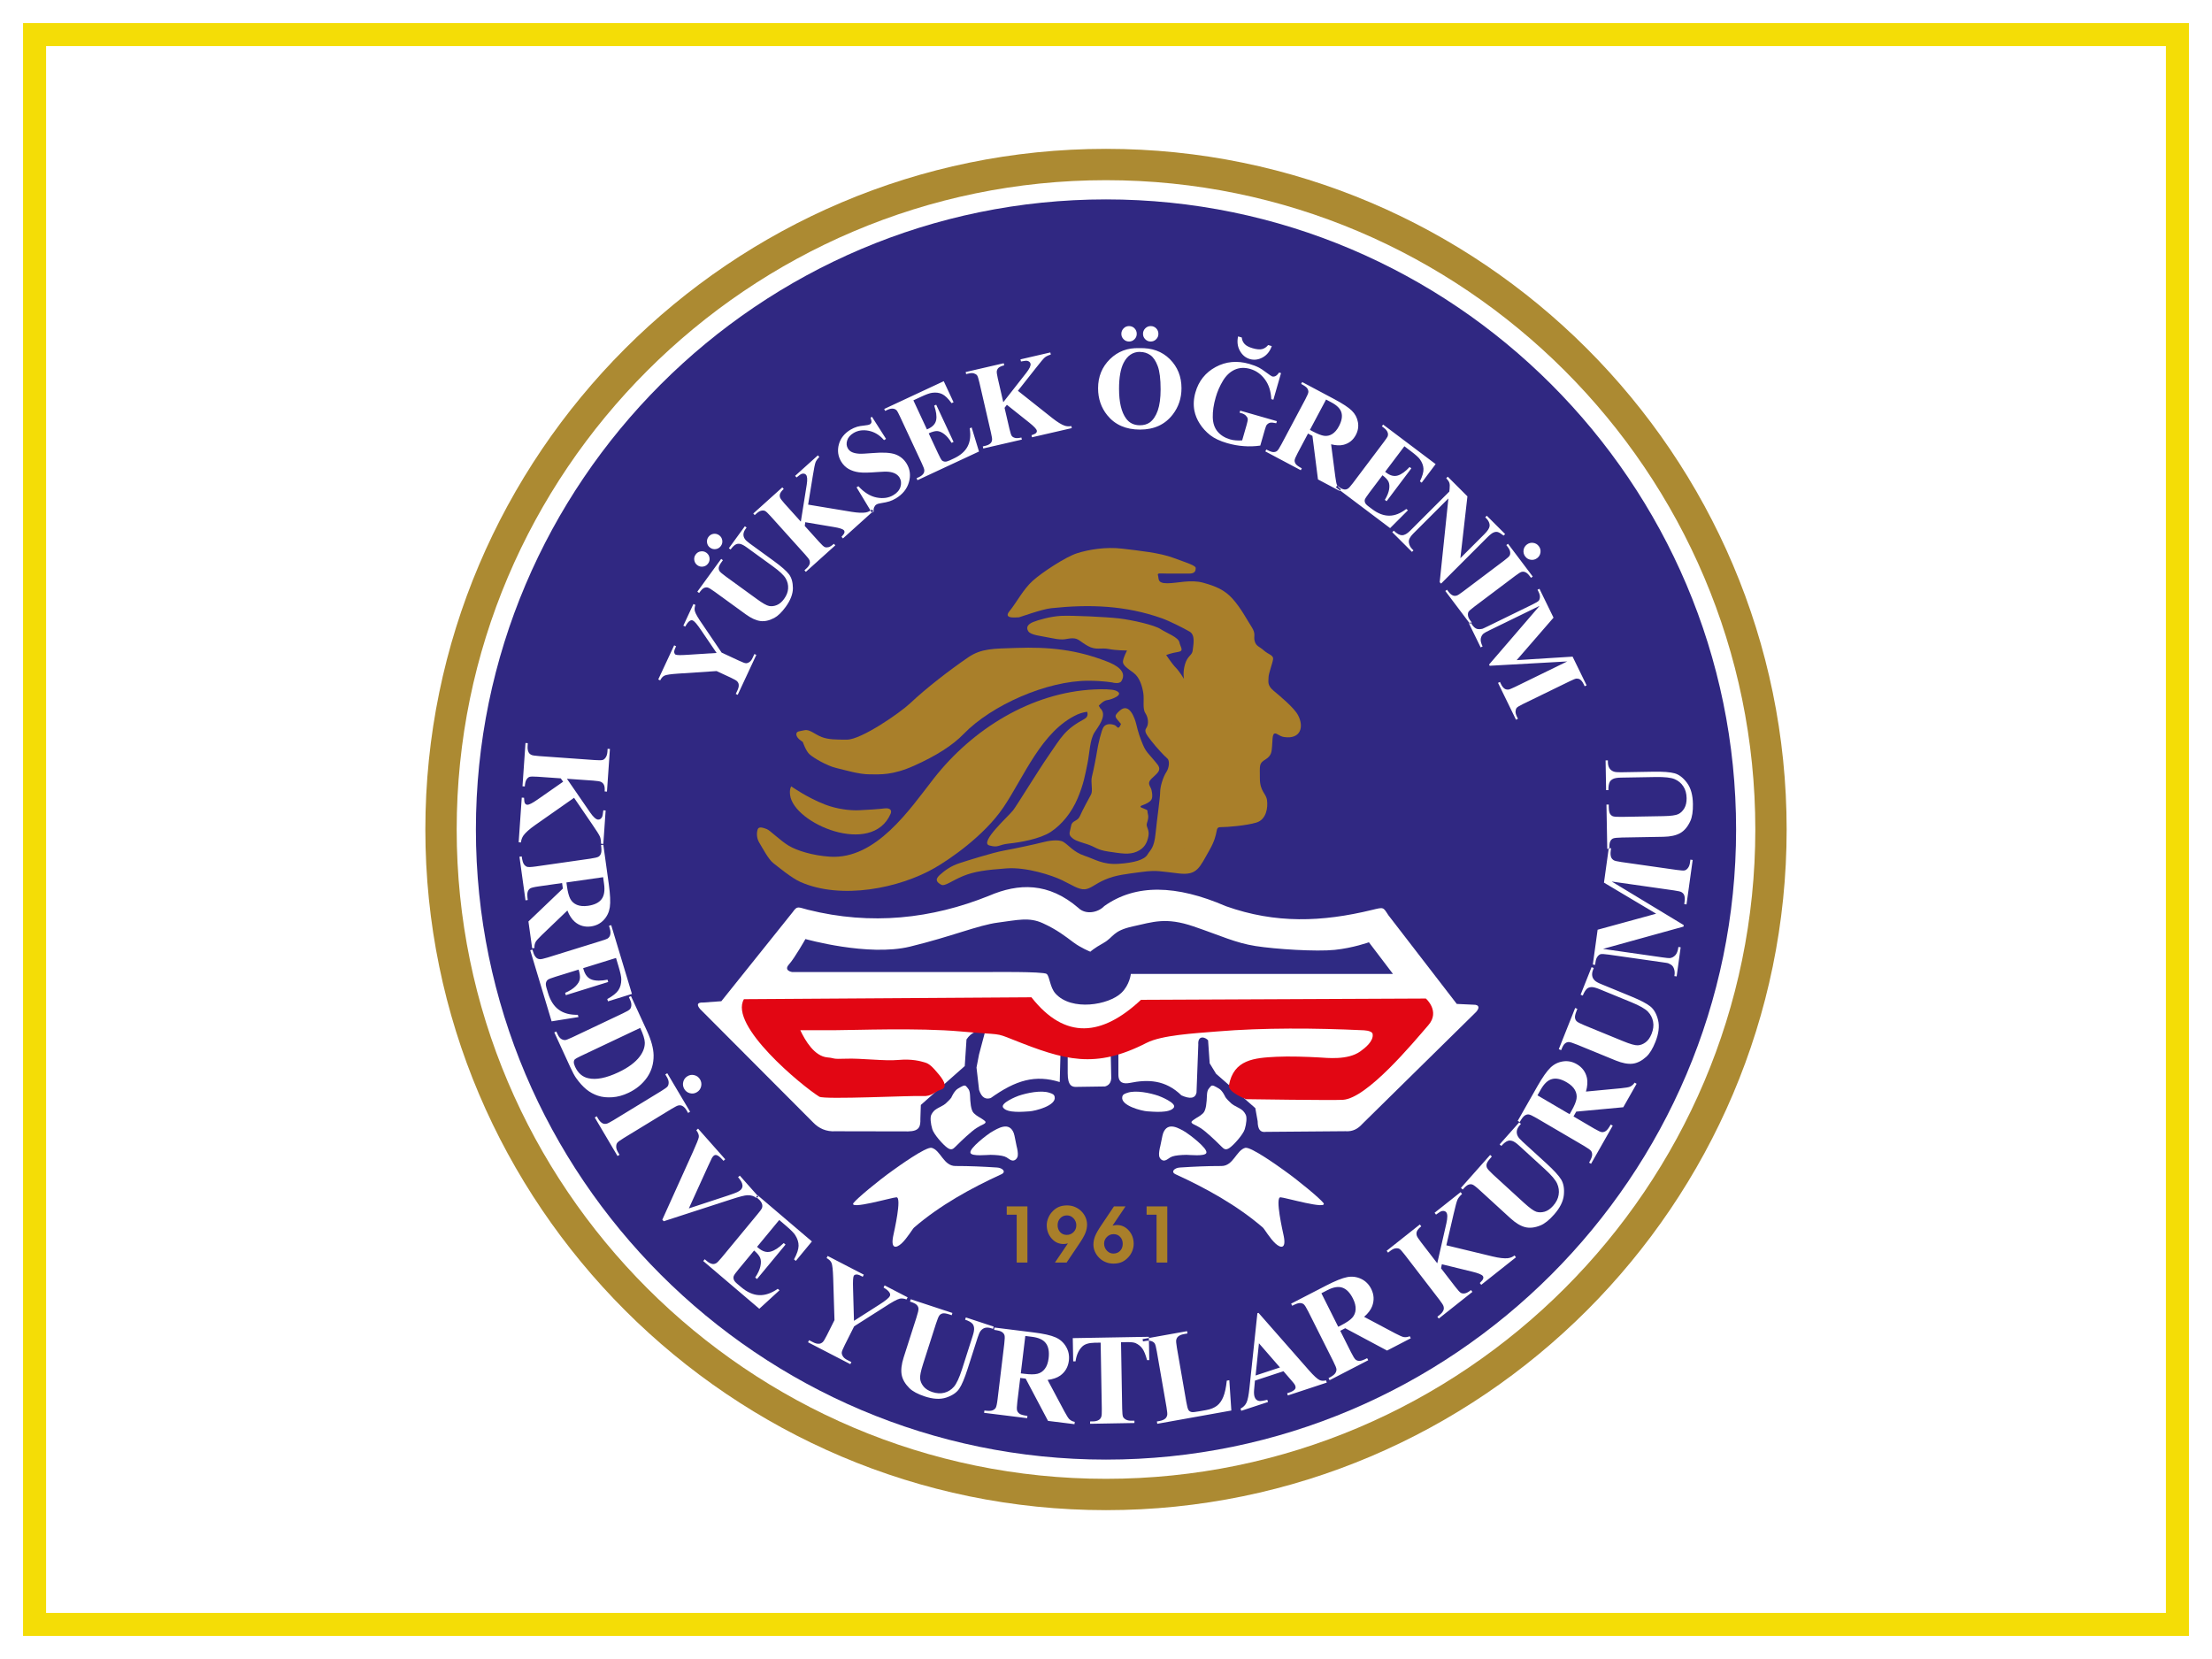 <?xml version="1.0" encoding="UTF-8"?>
<svg id="katman_2" data-name="katman 2" xmlns="http://www.w3.org/2000/svg" viewBox="0 0 480 360">
  <defs>
    <style>
      .cls-1, .cls-2, .cls-3, .cls-4, .cls-5, .cls-6 {
        fill-rule: evenodd;
      }

      .cls-1, .cls-2, .cls-3, .cls-4, .cls-5, .cls-6, .cls-7, .cls-8 {
        stroke-width: 0px;
      }

      .cls-1, .cls-8 {
        fill: #fff;
      }

      .cls-2 {
        fill: #a97f2a;
      }

      .cls-3 {
        fill: #302882;
      }

      .cls-4 {
        fill: #e20613;
      }

      .cls-5 {
        fill: #2f2a83;
      }

      .cls-6 {
        fill: #ac8a32;
      }

      .cls-7 {
        fill: #f4dd06;
      }
    </style>
  </defs>
  <g id="katman_1" data-name="katman 1">
    <g>
      <rect class="cls-8" width="480" height="360"/>
      <g>
        <rect class="cls-8" x="7.5" y="7.5" width="465" height="345"/>
        <path class="cls-7" d="M470,10v340H10V10h460M475,5H5v350h470V5h0Z"/>
      </g>
      <g>
        <path class="cls-6" d="M240,32.3c81.35,0,147.7,66.35,147.7,147.7s-66.35,147.7-147.7,147.7-147.7-66.35-147.7-147.7S158.65,32.3,240,32.3h0Z"/>
        <path class="cls-1" d="M240,39.1c77.61,0,140.9,63.3,140.9,140.9s-63.3,140.9-140.9,140.9-140.9-63.3-140.9-140.9S162.39,39.1,240,39.1h0Z"/>
        <path class="cls-3" d="M240,43.27c75.31,0,136.73,61.42,136.73,136.73s-61.42,136.73-136.73,136.73-136.73-61.42-136.73-136.73S164.69,43.27,240,43.27h0Z"/>
        <path class="cls-2" d="M221.03,133.97c.11-.11-3.54.55-1.99-1.33,1.55-1.88,2.98-4.75,5.08-6.63,2.1-1.88,7.18-5.19,9.61-5.96,2.43-.77,6.19-1.44,9.83-.99,3.64.44,8.07.88,11.05,1.99,2.98,1.1,4.86,1.66,4.86,2.21s-.11,1.21-1.44,1.21h-4.53c-1.88,0-2.43-.22-2.21.44.22.66-.22,1.66,1.99,1.66s5.08-.88,7.84-.11c2.76.77,4.64,1.55,6.41,3.54,1.77,1.99,3.09,4.53,4.09,6.08.99,1.55.33,1.99.66,3.09.33,1.1,1,1.1,1.99,1.99.99.88,2.1.99,1.99,1.88-.11.88-.99,3.09-.99,3.98s-.33,1.66,1.1,2.87c1.44,1.21,4.42,3.65,5.3,5.3,1.33,2.5.62,5.25-2.98,4.75-1.13-.16-1.55-.88-2.1-.77-.55.11-.44,1.77-.55,2.76-.11.99,0,1.99-1.44,2.87-1.44.88-1.21,1.21-1.21,4.09s1.33,3.2,1.55,4.75c.22,1.55-.11,4.2-2.32,4.86-2.21.66-6.3.99-7.73.99s-.22,1.1-2.43,4.97c-2.21,3.87-2.65,5.52-6.63,5.08-3.98-.44-4.75-.77-8.06-.33-3.32.44-5.64.66-7.96,1.66-2.32,1-3.09,1.99-4.42,2.1-1.33.11-2.87-.99-4.97-1.99-2.1-1-7.62-2.87-12.04-2.54-4.42.33-6.96.66-9.39,1.66-2.43.99-3.98,2.32-4.75,1.88-.77-.44-1.55-.99-.33-2.1,1.21-1.1,2.54-1.99,4.2-2.54,1.66-.55,7.29-2.32,9.72-2.76,2.43-.44,7.07-1.44,8.29-1.77,1.22-.33,3.54-.77,4.64-.11,1.11.66,2.21,2.21,4.53,2.98,2.32.77,3.98,1.99,7.4,1.77,3.42-.22,5.63-.88,6.3-1.99.66-1.11,1.44-1.33,1.77-4.64.33-3.31.99-7.73.99-8.95s.66-3.31,1.33-4.31c.66-.99.77-2.54.22-2.98-.55-.44-2.32-2.32-3.43-3.76-1.11-1.44-1.66-2.1-1.11-2.87.55-.77.44-2.21-.22-3.2-.66-1-.22-2.87-.44-4.31-.22-1.44-.77-3.43-2.1-4.42-1.32-.99-2.43-1.66-2.32-2.54.11-.88.88-2.32.88-2.32,0,0-2.32,0-3.98-.33-1.66-.33-2.76.33-4.53-.66-1.77-.99-1.99-1.66-3.32-1.66s-1.65.55-4.31,0c-2.65-.55-4.75-.66-5.3-1.55-.55-.88,0-1.55,1.1-1.99,1.1-.44,3.76-1.22,6.08-1.33,2.32-.11,9.61.22,12.48.55,2.87.33,7.73,1.44,9.06,2.32,1.33.88,3.87,1.77,4.09,2.87.22,1.11,1.11,1.88-.33,2.1-1.44.22-2.54.66-2.54.66,0,0,1.32,1.99,2.1,2.76.77.77,1.77,2.43,1.77,2.43,0,0-.33-1.33.22-3.2.55-1.88,1.55-1.88,1.66-2.98.11-1.11.66-3.31-.66-4.09-1.33-.77-4.42-2.32-5.97-2.87-7.94-2.83-15.77-3.09-24.08-2.21-2.1.22-7.18,2.1-7.07,1.99h0Z"/>
        <path class="cls-2" d="M262.95,143.55c0,1.84.49,2.03,2.27,2.03.68,0,2.71.12,3.07-.25,1.41-1.41-.87-1.8-2.34-1.66-1.16.11-.8-1.17-1.29-1.41-.43-.18-.61-.31-1.11-.31-.85,0-.59,1.03-.61,1.6h0Z"/>
        <path class="cls-2" d="M258.16,152.4s-.74.25-.61,1.23c.12.98.55,2.89,1.23,3.75.67.86,1.78.98,1.78.98,0,0,.31-.86.06-2.52-.25-1.66-.8-2.46-1.11-2.77-.31-.31-1.36-.68-1.36-.68h0Z"/>
        <path class="cls-2" d="M265.84,148.22c-.12-.06-.37.62.12.74.49.12,1.84.49,2.34.74.49.25.68.86,1.41,1.11.74.25.86.18,1.17.55.31.37.37.49.86.18.49-.31.86-.68.86-1.54s.06-2.09-.25-2.52c-.31-.43-.12-.68-1.04-.43-.92.24-1.42.55-2.03.8-.61.25-.8.19-1.66.12-.86-.06-1.66.31-1.78.25h0Z"/>
        <path class="cls-2" d="M269.72,153.88s.49.67-.55.92c-1.05.25-.8.19-1.23.49-.43.31-.55.8-.55,1.17s-.37.8.12.68c.49-.12.55-.37,1.41-.49.86-.12,1.04-.61,1.23.06.18.67.43,1.6.61,2.21.18.61.31.92.43,1.41.12.49.43,1.17.8.55.37-.61.55-1.66.18-2.27-.37-.62-.74-.8-.37-1.17.37-.37.55-.55.43-1.04-.12-.49-.55-.68-.98-.68s-1.05-.12-1.05-.49.43-.37.31-.8c-.12-.43-.8-.55-.8-.55h0Z"/>
        <path class="cls-2" d="M252.2,154.86c-.19.12-1.29.98-.12,1.17,1.17.18,1.54.37,2.15.31.62-.06.56.24,1.29.31.74.06,1.04-.43.49-.74-.55-.31-1.23-.8-1.6-.8s-2.03-.37-2.21-.25h0Z"/>
        <path class="cls-2" d="M254.53,158.55s.31.74.68.62c.37-.12.8.06.8-.25s-.06-.37-.37-.49c-.31-.12-.8-.18-.8-.18l-.31.31h0Z"/>
        <path class="cls-2" d="M269.41,164.94s-.92.67-1.23.55c-.31-.12-.55.37-.43.74.12.37-.06.74.55.61.62-.12,1.05,0,1.29-.43.25-.43.49-.99.49-.99l-.68-.49h0Z"/>
        <path class="cls-2" d="M263.94,164.14s.37.49-.37.92c-.74.43-.8.55-1.72.62-.92.06-1.66.12-1.72.68-.06.55.12,1.54.18,1.97.06.43.43,1.66-.25,1.84-.68.18-1.84.68-2.64.8-.8.12-2.03.18-2.15.68-.12.49-.43,1.41.55,1.54.98.12,1.41.06,1.78.55.37.49.31,1.04.31,1.6s.25,1.6.43,2.4c.18.8.37.55.31,1.66-.06,1.11.31,1.84-.31,2.15-.62.31-.98.68-2.09.74-1.11.06-2.09-.31-2.58.06-.49.37-1.23,1.35-.55,1.35s1.35.68,2.27.43c.92-.25,1.66.06,3.14-.74,1.48-.8,1.97-1.11,2.03-2.03.07-1.14-.96-5.34-.49-5.9,1.38-1.62.49-.82.74-2.7.09-.67-.24-.8.12-1.23.37-.43.61.12.8-.74.18-.86.12-1.23.18-1.97.06-.74-.68-.61.25-1.04.92-.43,1.17-.49,1.91-1.17.74-.67.86-.8.74-1.54-.12-.74-.86-.92-.86-.92h0Z"/>
        <path class="cls-2" d="M243.25,157.1s-.33.93-.66.8c-.33-.13-.26-.46-1.06-.66-.8-.2-1.59-.13-2.06.53-.46.66-1.19,3.78-1.39,5.1-.2,1.33-.8,4.37-1.13,5.63-.33,1.26.27,3.05-.2,3.91-.46.86-1.86,3.38-2.39,4.64-.53,1.26-1.72.93-1.92,2.12-.2,1.19-.66,1.79,0,2.45.66.66,1.19.86,3.31,1.52,2.12.66,2.12,1.26,4.84,1.66,2.72.4,4.44.73,6.1,0,1.66-.73,2.25-1.92,2.52-3.38.26-1.46-.6-1.99-.33-2.78.26-.8.4-1.39.2-2.06-.2-.66.2-.73-.73-1.06-.93-.33-1.19-.53-.4-.8.8-.27,1.79-.79,1.99-1.39.2-.6.06-1.33-.07-1.92-.13-.6-.8-1.19-.4-1.92.4-.73,1.86-1.59,2.05-2.39.2-.8-.46-1.33-1.32-2.39-.86-1.06-1.52-1.52-2.19-3.12-.66-1.59-1-2.58-1.46-4.51-.29-1.19-1.48-4.69-3.51-2.92-1.57,1.37-.99,1.42.2,2.92h0Z"/>
        <path class="cls-2" d="M242.59,161.54s-.79.79-.26,1.06c.53.27.8.4,1.52.27.73-.13.8-.66.66-1.06-.13-.4-.33-.66-.73-.66s-1.2.4-1.2.4h0Z"/>
        <path class="cls-2" d="M241.54,148.14s1.39.33,1.8-.33c1.39-2.22-1.4-3.59-3.11-4.26-6.66-2.59-12.52-3.2-19.74-2.95-4.83.16-7.54.08-10.4,2.05-4.1,2.81-9.03,6.61-12.62,9.99-2.12,2-10.54,7.86-13.68,7.86-2.37,0-4.01,0-5.49-.57-1.48-.57-2.62-1.72-3.69-1.48-1.07.25-1.88.16-1.8.98.08.82,1.39,1.56,1.39,1.56,0,0,.66,1.97,1.48,2.7.82.74,3.69,2.46,5.74,2.95,2.05.49,5,1.39,7.29,1.39s4.92.25,9.67-1.88c4.75-2.13,8.36-4.42,10.73-6.88,6.05-6.26,18.06-11.55,27.04-11.55,3.36,0,5.41.41,5.41.41h0Z"/>
        <path class="cls-2" d="M238.43,153.14s.98-1.15,1.88-1.23c.69-.06,3.97-1.18,1.8-2.05-.82-.33-2.95-.33-4.67-.25-13.64.65-26.43,8.59-34.82,19.33-5.2,6.66-12.5,17.61-22.53,16.96-3.77-.25-7.13-1.31-8.93-2.38-1.8-1.07-4.09-3.36-4.75-3.6-.66-.25-1.72-.66-1.97,0-.25.65-.33,1.88.33,2.95.65,1.06,1.97,3.6,3.03,4.42,1.07.82,3.92,3.22,5.9,4.1,8.88,3.91,21.45,1.36,29.09-3.03,3.28-1.88,10.73-6.96,14.91-13.11,4.48-6.58,8.29-16.67,16.14-20.23.9-.41,2.05-.57,2.05-.57,0,0,.49.98-.57,1.56-4.28,2.31-4.99,3.92-7.78,7.95-2.21,3.19-6.88,10.81-7.7,11.88-.97,1.25-7.41,6.99-5.16,7.62,2.05.57,1.88-.16,4.26-.41,2.38-.25,6.72-.98,9.09-2.54,2.37-1.56,4.51-4.18,5.82-7.29,1.31-3.11,1.64-5.16,2.13-7.54.49-2.38.49-5.16,1.56-6.8.74-1.14,2.45-3.27,1.58-4.74-.16-.28-.35-.42-.35-.42l-.33-.57h0Z"/>
        <path class="cls-2" d="M171.7,170.64s3.42,2.44,7.38,3.96c2.54.97,5.4,1.32,7.39,1.22,5.09-.25,5.18-.42,5.86-.42s1.3.33.93,1.19c-4.04,9.34-21.04,2.14-21.81-4.07-.17-1.36.25-1.87.25-1.87h0Z"/>
        <path class="cls-1" d="M175.3,197.41c13.76,3.45,26.91,1.96,39.29-3.02,6.47-2.78,12.94-2.94,19.42,2.63,1.58,1.55,4.29,1.01,5.61-.4,6.82-4.85,15.62-4.64,26.39.02,10.78,3.83,20.87,3.45,31.72.81,2.6-.63,2.38-.63,3.54,1.14l14.85,19.26,3.64.17c1.27-.04,1.49.79.15,1.97l-24.28,23.89c-.93,1.04-2.07,1.72-3.69,1.59l-17.22.14c-1.27.19-1.79-.58-1.81-2.3l-.51-2.85-8.52-7.46-1.38-2.26-.35-5c-.62-.72-2.28-1.19-2.12.96l-.39,10.41c-.28,1.24-1.37,1.43-3.28.58-3.45-3.38-7.26-3.5-11.18-2.7-1.29.23-2.5.11-2.49-1.84v-5.46h-1.68l.12,5.76c.13,1.61-.67,2.12-1.35,2.31l-6.13.09c-1.07.07-1.96-.29-1.96-2.98v-5.2h-1.54l-.19,7.13c-5.28-1.63-9.46-.47-14.97,3.47-1.05.33-1.95,0-2.53-1.75l-.56-4.87.55-2.84,1.33-5c-1.7-.35-3.04.23-4.05,1.74l-.38,5.78-9.53,8.44-.1,3.01c.04,1.61-.15,2.69-2.66,2.73l-15.74-.03c-2.02.13-3.64-.62-4.87-1.91l-24.53-24.61c-.84-.99-.54-1.46.62-1.41l3.99-.29,15.49-19.34c1.01-1.43,1.12-1.06,3.28-.51h0Z"/>
        <path class="cls-5" d="M174.78,203.77s13.6,3.85,22.67,1.65c9.07-2.2,14.84-4.67,19.1-5.22,4.26-.55,6.73-1.24,9.75.14,3.02,1.37,4.95,2.89,6.59,4.12,1.65,1.24,3.71,2.06,3.71,2.06,0,0,.69-.69,2.89-1.92,2.2-1.24,1.92-2.61,6.32-3.57,4.4-.96,7.15-2.06,13.19,0,6.04,2.06,9.07,3.57,13.46,4.26,4.4.69,13.19,1.24,17.17.83,3.99-.41,7.42-1.65,7.42-1.65l5.22,6.87h-56.88s-.24,2.38-2.06,4.12c-2.74,2.63-10.8,4.01-14.29.14-1.24-1.37-1.24-3.71-1.92-4.26-.69-.55-12.37-.41-12.37-.41h-42.86s-1.92-.28-.69-1.65c1.24-1.37,3.57-5.5,3.57-5.5h0Z"/>
        <path class="cls-4" d="M161.45,216.82l62.37-.41c7.34,9.33,15.33,8.44,23.77.55l61.82-.28s3.16,2.75.55,5.77c-3.33,3.85-13.3,15.9-18.55,16.21-2.33.14-21.02-.14-21.02-.14,0,0-3.98-1.51-3.71-3.02,1.02-5.6,5.52-5.94,10.3-6.18,2.75-.14,6.73,0,9.2.14,1.8.1,6.28.64,9.01-1.31,1.07-.76,2.92-2.25,2.67-3.77-.14-.82-2.2-.82-2.2-.82-10.13-.48-21.54-.57-31.6.27-4.95.41-11.96.79-15.25,2.47-11.23,5.75-17.75,3.78-28.99-.69-4-1.59-2.2-.96-11.4-1.79-9.2-.82-23.08-.27-27.07-.27h-7.69c1.07,2.27,3.07,5.67,5.91,5.91,1.65.14.82.41,3.98.28,3.16-.14,8.38.55,11.4.27,3.02-.27,4.81.27,5.77.55.96.28,1.65.96,3.02,2.61,1.37,1.65,1.79,2.88.41,3.3-1.37.41-1.92,1.51-3.98,1.37-2.06-.14-21.29.82-22.39.14-3.76-2.35-19.68-15.45-16.35-21.16h0Z"/>
        <path class="cls-1" d="M206.47,238.1s.61-1.43,1.43-1.89c.82-.46,1.43-.92,1.78-.46.36.46.76.61.82,1.99.05,1.38.15,3.16.82,3.82.66.66,1.43.97,1.84,1.28.41.3.97.56.56.92-.41.36-1.33.51-2.85,1.79-1.53,1.27-3.11,2.85-3.57,3.31-.46.46-.87.82-1.73.2-.87-.61-2.9-2.85-3.26-4.03-.36-1.17-.51-2.6-.2-3.16.31-.56.51-.97,1.83-1.63,1.33-.66,1.38-.92,1.78-1.27.41-.36.77-.87.77-.87h0Z"/>
        <path class="cls-1" d="M221.03,237.78c1.76-.6,4.9-1.28,6.73-.64.58.2.98.32,1.1.87.41,1.92-4.27,3.08-5.46,3.15-1.19.06-4.81.47-5.72-.81-.7-.98,2.98-2.45,3.35-2.57h0Z"/>
        <path class="cls-1" d="M214.97,245.76c1.65-.99,4.02-2.43,5.01.11.2.51.44,2.11.61,2.79.18.68.35,1.58.26,2.16-.09.57-.64,1.16-1.27.99-.64-.18-.9-.62-1.61-.86-.7-.24-1.85-.33-3.03-.35-.64-.01-4.07.39-4.35-.42-.35-.99,3.81-4.08,4.37-4.42h0Z"/>
        <path class="cls-1" d="M185.24,261.01c.71-.93,5.14-4.65,8.53-7.06.97-.69,7.2-5.21,8.42-4.87,1.95.56,2.56,3.94,5.14,3.94,3.16,0,5.91.13,9.02.33,1.19.07,2.07.94.95,1.46-6.57,3.01-13.3,6.7-18.94,11.56-.34.29-1.54,2.37-2.73,3.46-1.19,1.09-2.37,1.19-1.81-1.6.2-.98,1.92-8.42.71-8.42-.85,0-10.55,2.84-9.3,1.2h0Z"/>
        <path class="cls-1" d="M265.92,238.1s-.61-1.43-1.43-1.89c-.82-.46-1.43-.92-1.78-.46-.36.46-.76.61-.81,1.99-.05,1.38-.16,3.16-.82,3.82-.66.66-1.43.97-1.83,1.28-.41.3-.97.56-.56.92.41.36,1.32.51,2.86,1.79,1.53,1.27,3.11,2.85,3.57,3.31.46.46.87.82,1.73.2.87-.61,2.9-2.85,3.26-4.03.36-1.17.51-2.6.2-3.16-.31-.56-.51-.97-1.83-1.63-1.33-.66-1.38-.92-1.78-1.27-.41-.36-.77-.87-.77-.87h0Z"/>
        <path class="cls-1" d="M251.36,237.78c-1.76-.6-4.9-1.28-6.73-.64-.58.2-.98.32-1.1.87-.4,1.92,4.27,3.08,5.46,3.15,1.19.06,4.81.47,5.72-.81.7-.98-2.99-2.45-3.35-2.57h0Z"/>
        <path class="cls-1" d="M257.42,245.76c-1.64-.99-4.02-2.43-5.01.11-.2.51-.44,2.11-.62,2.79-.17.68-.35,1.58-.26,2.16.09.57.64,1.16,1.27.99.64-.18.9-.62,1.6-.86.7-.24,1.85-.33,3.03-.35.64-.01,4.07.39,4.35-.42.35-.99-3.81-4.08-4.38-4.42h0Z"/>
        <path class="cls-1" d="M287.15,261.01c-.71-.93-5.14-4.65-8.53-7.06-.97-.69-7.21-5.21-8.42-4.87-1.95.56-2.56,3.94-5.14,3.94-3.16,0-5.91.13-9.02.33-1.19.07-2.07.94-.95,1.46,6.57,3.01,13.3,6.7,18.94,11.56.34.29,1.54,2.37,2.73,3.46,1.19,1.09,2.37,1.19,1.81-1.6-.2-.98-1.93-8.42-.71-8.42.85,0,10.55,2.84,9.3,1.2h0Z"/>
        <path class="cls-2" d="M222.95,273.97h-2.33v-10.38h-2.16v-1.8h4.49v12.18h0ZM233.56,265.93c0-.61-.2-1.12-.6-1.55-.4-.43-.88-.64-1.43-.64-.59,0-1.07.2-1.45.6-.38.4-.58.91-.58,1.52s.19,1.12.56,1.52c.38.4.85.59,1.43.59s1.05-.2,1.46-.6c.4-.4.6-.88.6-1.44h0ZM231.45,273.97h-2.53l2.81-4.15c-.22.05-.4.08-.55.1-.14.02-.27.03-.4.03-1.01,0-1.88-.4-2.58-1.2-.71-.8-1.06-1.77-1.06-2.92,0-.47.1-.95.29-1.44.19-.49.45-.93.78-1.32.45-.52.94-.9,1.48-1.14.53-.24,1.15-.36,1.85-.36.6,0,1.16.1,1.68.32.53.22,1,.52,1.4.92.4.39.72.85.94,1.35.22.51.33,1.03.33,1.56,0,.6-.12,1.21-.36,1.82-.24.61-.7,1.42-1.39,2.43l-2.69,4h0ZM239.59,269.83c0,.61.2,1.12.59,1.55.4.43.87.64,1.43.64.59,0,1.08-.2,1.45-.59.38-.39.57-.9.57-1.52s-.19-1.12-.56-1.51c-.37-.4-.85-.59-1.42-.59s-1.05.2-1.45.6c-.4.4-.61.88-.61,1.43h0ZM241.7,261.79h2.53l-2.81,4.17c.22-.05.4-.08.55-.1.14-.02.27-.03.4-.03,1.01,0,1.88.4,2.58,1.19.7.79,1.06,1.76,1.06,2.91,0,.48-.1.96-.28,1.46-.19.49-.45.93-.78,1.31-.45.52-.94.9-1.47,1.14-.53.24-1.15.36-1.86.36-.59,0-1.15-.1-1.68-.32-.53-.21-1-.52-1.4-.92-.41-.4-.72-.85-.94-1.35-.22-.5-.33-1.01-.33-1.54,0-.6.12-1.21.36-1.82.24-.61.7-1.42,1.39-2.43l2.7-4.02h0ZM253.3,273.97h-2.33v-10.38h-2.16v-1.8h4.49v12.18h0Z"/>
        <path class="cls-1" d="M150.46,131.06l.43.2c-.17.54-.21,1-.1,1.38.14.53.73,1.54,1.77,3.02l4.03,5.95,3.74,1.74c.8.37,1.31.57,1.55.57.23,0,.48-.08.74-.26.27-.18.49-.47.68-.88l.4-.86.42.19-4.04,8.67-.42-.2.38-.81c.21-.46.3-.85.26-1.19-.01-.25-.12-.49-.33-.72-.14-.17-.6-.43-1.37-.8l-3.1-1.44-8.31.55c-1.65.11-2.65.26-3.02.45-.37.19-.67.53-.91,1.02l-.42-.2,3.45-7.4.42.2-.15.33c-.21.45-.3.79-.25,1.03.05.24.14.39.29.45.27.13,1.1.14,2.48.05l6.42-.41-3.37-4.95c-.82-1.22-1.41-1.92-1.78-2.09-.2-.09-.42-.08-.64.06-.31.17-.65.59-1.01,1.26l-.42-.2,2.2-4.72h0ZM151.32,128.39l5.17-7.11.38.28-.26.36c-.39.53-.6.94-.64,1.22-.04.28.02.54.15.76.14.23.6.63,1.38,1.2l6.75,4.9c1.23.9,2.12,1.4,2.65,1.5.54.1,1.09.04,1.67-.2.57-.23,1.1-.68,1.57-1.33.54-.75.84-1.5.88-2.27.05-.77-.13-1.5-.53-2.19-.4-.69-1.33-1.57-2.8-2.63l-5.62-4.08c-.62-.45-1.11-.7-1.46-.77-.36-.06-.66-.03-.9.09-.38.19-.77.57-1.17,1.12l-.38-.27,3.47-4.77.38.27-.21.29c-.28.38-.44.76-.47,1.13-.03.37.07.73.3,1.07.15.24.51.57,1.07.98l5.24,3.81c1.62,1.18,2.71,2.14,3.27,2.87.56.74.84,1.74.85,3,0,1.26-.52,2.62-1.55,4.05-.87,1.19-1.7,2-2.49,2.42-1.08.57-2.09.8-3.03.67-.95-.13-1.99-.61-3.14-1.44l-6.75-4.9c-.79-.57-1.31-.89-1.57-.94-.26-.05-.52-.01-.79.12-.28.13-.62.49-1.03,1.08l-.38-.28h0ZM153.73,116.52c.27-.38.64-.6,1.09-.68.46-.06.86.04,1.24.31.37.27.59.63.67,1.09.07.46-.03.87-.3,1.24-.27.37-.63.6-1.09.67-.46.07-.87-.03-1.24-.3-.38-.27-.6-.63-.67-1.09-.07-.46.03-.87.3-1.25h0ZM150.97,120.32c.27-.38.64-.61,1.09-.67.46-.07.87.03,1.24.3.37.27.59.63.66,1.09.07.46-.03.87-.3,1.24-.27.37-.64.6-1.09.67-.45.07-.87-.03-1.24-.3-.38-.27-.59-.64-.67-1.09-.07-.46.03-.87.3-1.24h0ZM175.35,109.5l9.47,1.57c1.34.21,2.36.26,3.06.13.51-.1.95-.31,1.32-.64l.31.34-6.59,5.94-.31-.35c.38-.41.59-.72.63-.92.04-.2,0-.37-.12-.51-.24-.26-.97-.5-2.19-.7l-6.19-1.04-.11.81,3.11,3.45c.59.66,1,1.04,1.23,1.13.22.1.48.1.8.03.32-.07.71-.32,1.18-.74l.31.34-6.39,5.75-.31-.34.42-.38c.37-.33.6-.66.71-.99.08-.23.07-.5-.03-.79-.06-.21-.38-.63-.96-1.27l-7.5-8.33c-.58-.65-.98-1.02-1.2-1.12-.21-.1-.48-.12-.8-.05-.32.07-.65.26-1.01.58l-.42.38-.31-.35,6.3-5.67.31.35c-.43.39-.7.74-.81,1.07-.08.23-.08.5.01.78.07.22.39.66.96,1.3l3.55,3.94,1.28-8.03c.18-1.12.12-1.84-.16-2.15-.21-.24-.52-.3-.91-.2-.2.05-.58.32-1.14.79l-.31-.35,4.94-4.45.31.35c-.41.43-.69.82-.82,1.17-.14.36-.33,1.31-.58,2.86l-1.03,6.31h0ZM189.22,90.45l3.05,4.79-.44.27c-.94-1.1-2.04-1.77-3.3-2.03-1.26-.25-2.36-.09-3.31.48-.73.44-1.2.99-1.39,1.63-.2.65-.14,1.23.17,1.74.19.32.45.56.75.72.41.22.94.35,1.6.4.48.04,1.51-.01,3.1-.14,2.21-.19,3.84-.08,4.88.3,1.04.39,1.85,1.07,2.43,2.03.73,1.22.89,2.56.47,4.01-.42,1.45-1.37,2.62-2.83,3.5-.46.28-.93.49-1.39.64-.47.15-1.09.28-1.86.4-.43.06-.76.16-.98.3-.19.11-.35.3-.47.57-.12.27-.16.59-.11.96l-.4.24-3.32-5.51.4-.24c1.25,1.36,2.57,2.18,3.96,2.45,1.39.27,2.61.1,3.65-.53.81-.48,1.31-1.09,1.53-1.82.21-.72.14-1.38-.2-1.96-.21-.34-.5-.62-.88-.84-.38-.21-.84-.35-1.39-.42-.55-.07-1.44-.05-2.66.05-1.72.14-3.01.16-3.87.05-.86-.11-1.62-.36-2.27-.73-.65-.38-1.19-.91-1.6-1.59-.7-1.16-.86-2.41-.51-3.74.37-1.33,1.2-2.38,2.5-3.17.47-.28.97-.51,1.48-.66.39-.11.9-.2,1.52-.26.62-.06,1.04-.15,1.23-.26.19-.11.3-.26.34-.44.04-.18-.02-.52-.19-1.01l.32-.19h0ZM198.21,86.89l2.93,6.29.31-.14c.98-.46,1.54-1.09,1.7-1.91.15-.82,0-1.86-.43-3.11l.43-.2,3.77,8.08-.43.2c-.5-.84-1.03-1.47-1.59-1.9-.56-.42-1.07-.64-1.55-.66-.47-.01-1.08.15-1.82.5l2.03,4.35c.4.85.67,1.35.83,1.51.16.16.37.25.62.28.25.03.6-.06,1.04-.26l.92-.43c1.44-.67,2.44-1.54,3-2.62.56-1.07.71-2.38.45-3.92l.42-.2,1.6,5.23-13.35,6.22-.2-.42.51-.24c.45-.21.77-.46.97-.75.15-.2.21-.45.2-.76,0-.22-.18-.72-.54-1.49l-4.74-10.16c-.33-.7-.55-1.12-.66-1.26-.2-.23-.44-.37-.71-.42-.39-.08-.83,0-1.33.23l-.52.24-.2-.42,12.92-6.03,2.13,4.57-.43.2c-.74-1.01-1.42-1.67-2.05-1.97-.62-.3-1.35-.4-2.19-.28-.49.06-1.32.36-2.49.91l-1.59.74h0ZM220.88,84.8l7.53,5.97c1.06.83,1.94,1.37,2.61,1.6.49.16.98.19,1.46.08l.1.45-8.64,1.99-.1-.45c.53-.18.87-.34,1-.5.14-.16.18-.33.14-.51-.08-.34-.61-.9-1.58-1.68l-4.91-3.91-.5.66,1.05,4.53c.2.87.38,1.39.52,1.58.15.19.38.33.69.41.32.09.78.06,1.39-.08l.1.45-8.37,1.93-.1-.45.55-.13c.48-.11.85-.29,1.1-.53.19-.16.3-.4.35-.7.05-.21-.03-.74-.22-1.57l-2.52-10.92c-.2-.85-.36-1.37-.5-1.56-.14-.19-.36-.33-.67-.43-.31-.1-.7-.09-1.16.02l-.55.13-.1-.45,8.26-1.91.1.46c-.56.13-.97.31-1.23.54-.18.17-.31.4-.37.69-.05.23.02.76.21,1.6l1.19,5.17,5.01-6.4c.7-.89,1-1.55.9-1.96-.07-.31-.3-.52-.69-.62-.2-.05-.66,0-1.38.14l-.11-.46,6.48-1.5.1.46c-.57.17-1,.38-1.29.62-.29.24-.92.99-1.89,2.23l-3.96,5.02h0ZM247.22,75.55c2.72-.1,4.92.69,6.62,2.37,1.69,1.69,2.54,3.79,2.54,6.32,0,2.16-.63,4.06-1.9,5.71-1.68,2.18-4.04,3.27-7.1,3.27s-5.43-1.04-7.11-3.12c-1.32-1.64-1.99-3.59-1.99-5.84,0-2.53.86-4.64,2.58-6.33,1.73-1.69,3.84-2.48,6.35-2.38h0ZM247.38,76.35c-1.56,0-2.74.8-3.56,2.39-.66,1.3-.99,3.18-.99,5.63,0,2.91.51,5.06,1.53,6.45.71.97,1.71,1.46,2.99,1.46.86,0,1.58-.21,2.16-.62.73-.54,1.31-1.4,1.72-2.57.41-1.17.62-2.71.62-4.6,0-2.25-.21-3.94-.63-5.06-.42-1.12-.95-1.91-1.6-2.37-.65-.46-1.4-.69-2.24-.69h0ZM249.7,70.76c.47,0,.86.16,1.19.49.32.33.48.72.48,1.19s-.16.85-.49,1.18c-.33.33-.72.49-1.18.49s-.85-.16-1.18-.49c-.33-.33-.49-.72-.49-1.18s.16-.85.49-1.19c.33-.33.72-.49,1.18-.49h0ZM245,70.76c.47,0,.87.16,1.19.49.32.33.48.72.48,1.19s-.16.85-.49,1.18c-.33.33-.72.49-1.18.49s-.86-.16-1.18-.49c-.33-.33-.49-.72-.49-1.18s.17-.85.49-1.19c.32-.33.72-.49,1.18-.49h0ZM277.98,80.97l-1.66,5.77-.45-.13c-.09-1.73-.55-3.17-1.4-4.3-.84-1.13-1.9-1.88-3.18-2.25-1.23-.35-2.34-.29-3.35.16-1.01.46-1.86,1.25-2.55,2.38-.69,1.14-1.22,2.35-1.59,3.65-.45,1.57-.66,3-.63,4.29.03,1.29.38,2.33,1.05,3.12.67.79,1.57,1.35,2.7,1.68.39.12.81.19,1.25.22.44.04.9.04,1.38,0l.98-3.41c.19-.64.26-1.07.22-1.29-.03-.21-.17-.44-.4-.67-.23-.23-.55-.41-.94-.52l-.42-.12.13-.44,7.96,2.28-.13.45c-.61-.13-1.06-.17-1.33-.11-.27.06-.52.21-.73.46-.12.13-.26.5-.43,1.09l-.98,3.41c-1.18.17-2.37.21-3.57.12-1.2-.08-2.41-.3-3.62-.65-1.55-.45-2.78-1.03-3.69-1.74-.91-.72-1.65-1.53-2.24-2.45-.59-.91-.98-1.86-1.18-2.85-.24-1.27-.17-2.6.23-3.98.7-2.46,2.17-4.3,4.39-5.5,2.22-1.2,4.64-1.43,7.27-.68.81.23,1.53.51,2.14.82.34.17.86.52,1.57,1.05.71.53,1.13.81,1.28.86.22.06.46.04.7-.07.24-.11.51-.37.8-.78l.45.13h0ZM275.18,74.87l.79.23c-.39,1.12-1.04,1.94-1.96,2.45-.92.51-1.85.63-2.78.37-.93-.27-1.65-.86-2.17-1.79-.52-.92-.65-1.97-.4-3.13l.8.23c.05.56.26,1.03.62,1.42.35.38.93.68,1.72.91.89.26,1.59.32,2.09.19.5-.13.93-.43,1.3-.88h0ZM283.84,94.07l-2.24,4.22c-.43.82-.66,1.35-.67,1.61-.01.27.07.53.25.79.19.26.62.57,1.31.94l-.22.41-7.7-4.09.22-.41c.7.37,1.2.56,1.52.56.32,0,.58-.07.79-.23.21-.15.53-.63.96-1.45l5.19-9.76c.43-.82.66-1.35.67-1.62,0-.26-.08-.53-.26-.79-.18-.26-.62-.57-1.31-.94l.22-.41,6.99,3.72c1.82.97,3.08,1.8,3.79,2.5.71.7,1.15,1.53,1.32,2.49.17.96.02,1.9-.47,2.8-.59,1.11-1.48,1.81-2.66,2.11-.75.19-1.65.15-2.69-.11l.91,7.02c.12.91.24,1.5.35,1.77.18.39.47.71.85.94l-.22.41-4.74-2.52-1.2-9.44-.99-.53h0ZM287.76,86.69l-3.51,6.59.63.34c1.03.54,1.84.86,2.45.95.61.08,1.2-.04,1.75-.38.55-.34,1.04-.9,1.46-1.69.61-1.15.79-2.13.55-2.97-.24-.83-.96-1.57-2.15-2.2l-1.18-.63h0ZM304.75,96.84l-4.18,5.54.27.2c.86.65,1.69.85,2.49.6.8-.25,1.65-.87,2.55-1.84l.38.29-5.37,7.13-.38-.29c.51-.84.81-1.6.93-2.29.11-.69.06-1.25-.15-1.68-.21-.43-.64-.88-1.29-1.37l-2.89,3.83c-.56.75-.88,1.23-.94,1.44-.06.22-.05.44.05.68.09.24.33.5.72.79l.81.61c1.27.96,2.51,1.43,3.72,1.42,1.21,0,2.43-.49,3.68-1.45l.37.28-3.87,3.87-11.76-8.86.28-.37.45.34c.39.29.77.46,1.11.5.24.04.5-.02.76-.18.19-.1.55-.49,1.07-1.18l6.74-8.95c.46-.62.73-1.01.8-1.17.11-.28.12-.56.04-.82-.11-.38-.39-.73-.83-1.07l-.45-.34.28-.37,11.39,8.58-3.03,4.03-.38-.29c.55-1.13.81-2.04.77-2.73-.03-.69-.29-1.38-.78-2.06-.28-.41-.94-.99-1.97-1.77l-1.4-1.06h0ZM318.43,107.7l-1.53,13.42,5.18-5.18c.72-.72,1.11-1.31,1.16-1.77.06-.63-.25-1.27-.94-1.93l.33-.33,3.98,3.98-.33.33c-.57-.44-1-.7-1.28-.77-.28-.07-.58-.04-.91.1-.33.14-.78.49-1.35,1.06l-10.03,10.03-.3-.3,1.89-18.18-7.66,7.66c-.69.69-1,1.32-.92,1.88.07.56.31,1.04.72,1.45l.28.28-.33.33-4.27-4.27.33-.33c.67.66,1.27.98,1.8.98.53,0,1.11-.33,1.75-.97l8.5-8.5.06-.58c.06-.57.05-1.01-.05-1.31-.09-.29-.32-.63-.68-1.01l.33-.33,4.27,4.27h0ZM319.36,135.08l-.37.28-5.36-7.11.37-.28.34.45c.29.39.61.66.93.79.22.1.49.12.79.04.22-.04.67-.32,1.35-.84l8.95-6.74c.7-.53,1.1-.89,1.22-1.1.12-.2.16-.46.12-.79-.04-.32-.2-.67-.49-1.05l-.34-.45.37-.28,5.36,7.11-.37.28-.34-.45c-.3-.39-.6-.66-.93-.79-.23-.1-.49-.12-.79-.05-.21.05-.66.33-1.34.84l-8.95,6.74c-.7.52-1.1.89-1.22,1.09-.11.21-.15.48-.11.8.04.33.2.68.48,1.06l.34.45h0ZM333.92,118.52c.31.41.43.87.36,1.37-.07.51-.31.91-.72,1.22-.41.31-.86.43-1.37.36-.51-.07-.91-.31-1.22-.72-.31-.41-.43-.87-.36-1.37.07-.5.31-.91.72-1.22.41-.31.87-.43,1.37-.36.5.07.91.31,1.22.72h0ZM329.13,143.25l12.12-.76,3.04,6.23-.42.2-.24-.5c-.22-.45-.47-.77-.76-.97-.2-.14-.45-.2-.75-.2-.22,0-.71.2-1.47.57l-10.1,4.92c-.78.38-1.25.66-1.41.84-.16.18-.24.43-.27.76-.02.33.07.71.28,1.14l.24.5-.42.2-3.9-8,.42-.2.24.5c.22.46.48.77.77.97.19.13.45.2.76.19.22,0,.71-.2,1.48-.57l11.35-5.54-16.83.94-.13-.27,10.96-12.73-10.79,5.26c-.75.37-1.21.61-1.36.74-.33.28-.53.65-.61,1.09-.08.45.05,1.02.39,1.72l-.42.2-2.56-5.24.41-.2.08.16c.16.34.37.63.63.87.26.24.52.38.79.44.27.05.61.03,1-.05.1-.03.48-.2,1.17-.54l9.69-4.73c.78-.38,1.24-.66,1.39-.83.15-.18.24-.43.26-.76.02-.33-.07-.71-.28-1.14l-.24-.49.42-.2,3.05,6.26-8,9.23h0Z"/>
        <path class="cls-1" d="M124.59,173.11l-8.52,5.97c-1.2.85-2.02,1.59-2.48,2.22-.32.47-.5.97-.54,1.51l-.5-.04.67-9.69.5.03c.01.62.08,1.02.2,1.21.12.19.28.29.48.31.38.03,1.12-.34,2.22-1.11l5.58-3.89-.52-.73-5-.35c-.96-.07-1.56-.05-1.8.04-.24.09-.46.29-.64.59-.19.3-.31.79-.36,1.48l-.5-.04.65-9.39.5.04-.04.62c-.04.54.03.98.2,1.32.11.25.31.45.61.59.21.12.77.2,1.69.27l12.05.86c.94.07,1.53.06,1.77-.03.24-.08.46-.27.65-.57.19-.3.31-.7.35-1.22l.04-.62.5.03-.64,9.26-.5-.04c.04-.63,0-1.12-.17-1.45-.11-.25-.31-.45-.6-.61-.22-.13-.79-.22-1.72-.29l-5.7-.4,5.02,7.29c.7,1.01,1.28,1.54,1.74,1.57.35.02.63-.15.85-.53.11-.19.21-.69.29-1.48l.5.03-.5,7.26-.5-.04c0-.65-.08-1.17-.24-1.55-.16-.39-.73-1.29-1.7-2.7l-3.93-5.75h0ZM121.96,191.62l-5.1.73c-.99.14-1.59.29-1.83.45-.24.16-.41.41-.52.73-.11.33-.11.92.01,1.77l-.49.07-1.31-9.46.49-.07c.12.86.28,1.42.48,1.7.2.28.43.47.7.56.27.08.89.06,1.88-.08l11.81-1.69c.98-.14,1.59-.29,1.83-.45.24-.16.41-.4.52-.74.11-.33.11-.92-.01-1.76l.5-.07,1.19,8.58c.31,2.23.38,3.89.22,4.97-.16,1.08-.6,2-1.33,2.78-.72.77-1.64,1.23-2.74,1.39-1.34.19-2.52-.14-3.53-1-.64-.55-1.18-1.36-1.61-2.45l-5.55,5.32c-.71.69-1.15,1.18-1.31,1.45-.23.42-.32.87-.28,1.36l-.5.07-.81-5.82,7.47-7.14-.17-1.21h0ZM130.88,190.35l-7.97,1.14.11.78c.17,1.26.42,2.19.73,2.78.32.6.8,1.03,1.44,1.3.65.27,1.44.34,2.4.21,1.39-.2,2.36-.67,2.94-1.43.57-.75.76-1.86.55-3.32l-.2-1.45h0ZM133.69,207.87l-7.15,2.22.11.35c.34,1.13.93,1.84,1.79,2.14.85.29,1.98.29,3.39.01l.15.5-9.2,2.86-.15-.5c.97-.42,1.72-.89,2.26-1.43.54-.54.85-1.06.93-1.58.09-.51,0-1.2-.26-2.04l-4.95,1.53c-.97.3-1.54.52-1.74.68-.19.15-.32.36-.39.63-.07.27-.03.66.12,1.17l.32,1.06c.5,1.67,1.28,2.88,2.35,3.65,1.06.77,2.43,1.13,4.12,1.09l.14.49-5.83.93-4.64-15.42.48-.15.18.59c.15.52.37.9.65,1.16.19.19.45.3.78.33.23.03.79-.09,1.68-.36l11.56-3.59c.8-.25,1.28-.42,1.44-.52.27-.18.46-.42.55-.7.14-.41.12-.9-.05-1.48l-.18-.59.48-.15,4.5,14.93-5.2,1.61-.15-.5c1.19-.65,1.99-1.29,2.41-1.92.42-.63.63-1.41.63-2.33.01-.54-.19-1.48-.6-2.84l-.55-1.84h0ZM120.26,224.04l.46-.21.26.56c.22.49.47.83.75,1.02.27.19.57.29.89.28.21,0,.74-.21,1.6-.61l10.95-5.19c.85-.4,1.36-.7,1.53-.9.17-.19.27-.46.3-.82.03-.35-.06-.77-.28-1.24l-.26-.56.46-.22,3.48,7.57c.93,2.02,1.4,3.78,1.43,5.26.03,1.81-.45,3.43-1.43,4.84-.99,1.41-2.33,2.52-4.02,3.32-1.17.56-2.34.88-3.5.96-1.16.08-2.2-.02-3.12-.33-.92-.3-1.76-.76-2.51-1.37-.75-.61-1.5-1.44-2.24-2.48-.33-.46-.75-1.24-1.25-2.33l-3.48-7.56h0ZM138.93,223.05l-12.99,6.15c-.69.33-1.09.56-1.22.69-.12.14-.19.31-.2.51-.02.28.07.64.26,1.06.64,1.39,1.59,2.23,2.86,2.51,1.72.4,3.9-.03,6.55-1.28,2.14-1.01,3.69-2.16,4.65-3.45.75-1.01,1.11-2.03,1.08-3.04-.02-.72-.35-1.77-1-3.15h0ZM134.43,250.59l-.43.26-4.94-8.36.43-.26.31.53c.27.46.58.78.91.97.23.14.51.18.84.13.23-.02.75-.28,1.54-.76l10.36-6.32c.81-.49,1.28-.84,1.43-1.05.15-.21.22-.49.22-.84,0-.36-.14-.76-.41-1.21l-.32-.53.43-.26,4.95,8.36-.43.26-.31-.53c-.27-.46-.57-.79-.9-.97-.23-.14-.51-.19-.85-.14-.24.03-.75.28-1.54.76l-10.36,6.32c-.8.49-1.28.84-1.43,1.06-.15.22-.22.5-.21.85,0,.36.14.76.4,1.2l.32.53h0ZM151.91,234.23c.28.48.36.99.23,1.53-.13.54-.44.96-.91,1.24-.47.29-.98.37-1.51.23-.53-.13-.94-.44-1.23-.92-.28-.48-.36-.99-.23-1.53.13-.54.44-.96.91-1.24.47-.29.98-.37,1.51-.23.53.13.94.44,1.23.92h0ZM164.55,259.64l-.37.34c-.53-.43-1.19-.64-1.99-.62-.59.02-1.76.32-3.5.89l-14.67,4.76-.3-.34,6.63-14.68c.8-1.77,1.23-2.86,1.29-3.25.06-.41-.12-.9-.54-1.49l.38-.34,5.89,6.65-.37.34-.2-.22c-.53-.6-.97-.94-1.31-1.03-.24-.06-.46,0-.65.17-.12.11-.24.27-.36.47-.11.21-.39.79-.83,1.76l-4.17,9.17,8.48-2.79c1.02-.34,1.7-.59,2.01-.74.32-.15.56-.31.73-.47.2-.18.33-.4.39-.65.06-.25.03-.51-.07-.8-.14-.4-.44-.84-.86-1.32l.38-.34,4.03,4.54h0ZM169.09,264.74l-4.81,5.82.28.24c.89.76,1.77,1.03,2.65.8.87-.22,1.82-.85,2.85-1.86l.4.33-6.19,7.48-.39-.33c.59-.89.97-1.7,1.13-2.45.16-.75.14-1.36-.06-1.84-.21-.48-.65-1-1.31-1.57l-3.33,4.02c-.65.79-1.02,1.29-1.09,1.53-.08.23-.08.48.01.75.08.26.33.57.73.91l.84.71c1.32,1.12,2.62,1.71,3.93,1.76,1.3.06,2.65-.4,4.04-1.37l.38.32-4.38,4.01-12.17-10.36.32-.39.47.4c.41.35.8.55,1.17.62.26.06.54,0,.83-.15.21-.1.62-.51,1.21-1.23l7.77-9.4c.54-.65.85-1.06.93-1.24.14-.3.16-.6.09-.89-.1-.42-.38-.82-.84-1.21l-.47-.4.32-.39,11.78,10.03-3.49,4.22-.39-.33c.65-1.2.98-2.18.99-2.95.01-.76-.23-1.52-.72-2.3-.28-.46-.95-1.14-2.02-2.05l-1.45-1.24h0ZM196.95,281.53l-.23.45c-.58-.21-1.07-.26-1.48-.17-.58.14-1.68.74-3.32,1.82l-6.57,4.18-2.02,4.02c-.43.86-.66,1.41-.67,1.67-.02.25.07.53.25.82.18.3.49.56.92.78l.92.47-.23.45-9.18-4.75.23-.45.86.44c.48.25.91.36,1.28.33.27,0,.53-.12.79-.33.19-.15.49-.64.91-1.47l1.67-3.33-.28-9.11c-.06-1.8-.18-2.9-.37-3.32-.19-.41-.54-.75-1.06-1.03l.23-.46,7.84,4.06-.23.46-.35-.18c-.47-.25-.84-.35-1.1-.31-.26.04-.42.14-.5.29-.15.29-.2,1.2-.15,2.72l.2,7.04,5.46-3.49c1.34-.85,2.12-1.47,2.32-1.88.11-.22.1-.45-.04-.71-.17-.34-.61-.73-1.32-1.15l.23-.46,5,2.59h0ZM197.65,281.94l9.02,2.97-.15.49-.45-.15c-.67-.22-1.16-.31-1.47-.25-.3.06-.55.2-.73.42-.19.22-.45.83-.77,1.84l-2.78,8.68c-.51,1.59-.73,2.68-.65,3.27.07.59.32,1.14.75,1.67.43.52,1.06.91,1.89,1.19.95.31,1.82.36,2.62.15.8-.21,1.49-.64,2.06-1.29.57-.65,1.16-1.92,1.77-3.8l2.31-7.23c.26-.79.35-1.39.3-1.78-.05-.39-.18-.7-.39-.91-.32-.33-.84-.61-1.55-.84l.16-.49,6.04,1.99-.15.49-.36-.12c-.49-.16-.93-.2-1.32-.11-.39.09-.72.32-1,.67-.2.25-.42.73-.65,1.45l-2.16,6.74c-.67,2.09-1.28,3.55-1.85,4.38-.57.84-1.5,1.46-2.8,1.9-1.29.43-2.85.35-4.67-.25-1.51-.5-2.61-1.09-3.31-1.77-.94-.93-1.51-1.9-1.7-2.93-.18-1.03-.04-2.27.43-3.75l2.78-8.68c.33-1.02.48-1.67.44-1.96-.03-.29-.16-.55-.39-.78-.22-.24-.71-.47-1.45-.71l.15-.49h0ZM221.39,298.99l-.63,5.19c-.12,1-.14,1.64-.05,1.91.09.28.28.51.56.71.29.19.85.34,1.68.44l-.06.5-9.34-1.16.06-.5c.84.11,1.42.1,1.74-.03.32-.12.55-.3.71-.54.15-.24.29-.86.41-1.86l1.45-12.01c.12-1,.14-1.64.05-1.91-.09-.28-.28-.51-.57-.7-.28-.2-.84-.34-1.68-.45l.06-.51,8.47,1.06c2.21.27,3.8.63,4.79,1.07.98.43,1.75,1.11,2.29,2.03.54.91.75,1.93.61,3.05-.17,1.36-.79,2.43-1.86,3.21-.69.49-1.6.8-2.75.95l3.63,6.81c.48.88.82,1.44,1.04,1.67.34.33.74.54,1.22.62l-.06.5-5.74-.71-4.85-9.17-1.2-.15h0ZM222.49,289.91l-.98,8.11.77.09c1.24.16,2.19.16,2.84,0,.65-.16,1.19-.52,1.61-1.08.43-.56.7-1.33.82-2.3.17-1.41-.03-2.49-.6-3.25-.56-.76-1.57-1.22-3.02-1.4l-1.44-.18h0ZM249.3,290.09l.09,5.05h-.48c-.31-1.16-.65-1.98-1.01-2.49-.36-.51-.85-.9-1.47-1.19-.35-.16-.95-.23-1.8-.22l-1.37.02.25,14.38c.02.95.08,1.55.18,1.79.11.24.32.44.62.61.31.18.72.26,1.25.25h.61s0,.5,0,.5l-9.62.17v-.51s.6-.01.6-.01c.53,0,.96-.11,1.28-.31.23-.13.42-.35.54-.67.1-.22.14-.79.12-1.73l-.25-14.38-1.33.02c-1.24.02-2.13.3-2.68.84-.77.76-1.25,1.83-1.44,3.2h-.51s-.09-5.04-.09-5.04l16.5-.29h0ZM266.76,299.51l.44,6.57-16.07,2.88-.09-.5.6-.11c.52-.1.93-.27,1.21-.51.21-.17.35-.42.43-.75.06-.23,0-.81-.15-1.73l-2.1-12.08c-.16-.94-.31-1.52-.45-1.74-.14-.21-.37-.39-.7-.51-.33-.12-.75-.14-1.25-.05l-.6.11-.09-.5,9.65-1.73.09.5-.79.14c-.53.1-.93.26-1.22.51-.2.17-.35.41-.43.75-.06.24,0,.81.15,1.73l2.03,11.7c.16.94.32,1.53.47,1.77.15.24.39.4.73.46.24.04.78-.02,1.63-.17l1.51-.27c.96-.17,1.73-.49,2.32-.94.58-.45,1.04-1.1,1.37-1.92.34-.82.6-1.99.76-3.52l.55-.1h0ZM278.49,297.56l-6.17,2.03-.18,1.97c-.06.66-.02,1.17.1,1.54.16.5.47.8.95.9.27.07.88-.02,1.81-.25l.16.48-5.81,1.91-.15-.48c.59-.3,1.03-.74,1.29-1.3.27-.56.48-1.62.64-3.17l1.72-16.22.25-.08,10.95,12.47c1.04,1.18,1.81,1.89,2.32,2.12.38.17.84.19,1.39.06l.15.48-8.45,2.79-.15-.48.35-.11c.68-.22,1.12-.48,1.34-.76.15-.2.18-.43.09-.7-.05-.16-.12-.31-.23-.45-.04-.08-.28-.36-.7-.85l-1.64-1.9h0ZM277.75,296.74l-4.56-5.25-.73,6.99,5.28-1.74h0ZM290.83,288.78l2.34,4.66c.45.9.79,1.44,1.01,1.61.23.18.51.27.85.26.35,0,.89-.2,1.64-.59l.23.45-8.38,4.33-.23-.45c.76-.39,1.23-.73,1.43-1.02.2-.28.29-.56.29-.85,0-.29-.24-.87-.69-1.77l-5.41-10.78c-.45-.9-.79-1.44-1.01-1.61-.23-.18-.51-.26-.86-.26-.34,0-.89.2-1.64.59l-.23-.46,7.61-3.93c1.98-1.02,3.5-1.63,4.56-1.83,1.05-.2,2.06-.07,3.02.38.95.45,1.68,1.17,2.19,2.18.61,1.23.68,2.46.22,3.72-.3.8-.88,1.58-1.76,2.34l6.76,3.59c.88.46,1.48.72,1.78.79.46.08.91.03,1.36-.18l.23.45-5.15,2.67-9.08-4.85-1.07.56h0ZM286.74,280.63l3.65,7.28.69-.35c1.12-.58,1.9-1.11,2.35-1.61.45-.5.7-1.1.74-1.81.04-.71-.15-1.5-.59-2.37-.64-1.27-1.4-2.05-2.29-2.35-.88-.31-1.98-.12-3.27.55l-1.29.67h0ZM313.83,270.22l10.07,2.43c1.42.34,2.52.46,3.29.38.56-.07,1.04-.27,1.46-.6l.31.4-7.54,5.98-.31-.4c.44-.42.69-.74.74-.96.06-.22.03-.41-.09-.57-.23-.3-1-.62-2.3-.93l-6.58-1.61-.18.88,3.09,4.01c.59.77,1,1.21,1.23,1.33.23.12.52.15.86.1.35-.06.79-.3,1.32-.72l.31.4-7.3,5.79-.31-.4.48-.38c.42-.33.7-.68.84-1.03.11-.25.11-.53.02-.86-.05-.23-.36-.72-.93-1.46l-7.44-9.67c-.58-.75-.97-1.19-1.2-1.32-.22-.13-.5-.16-.85-.12-.35.05-.72.23-1.13.55l-.48.38-.31-.4,7.2-5.71.31.4c-.49.39-.81.76-.95,1.1-.1.25-.12.54-.04.86.05.25.37.75.94,1.49l3.52,4.57,1.98-8.67c.27-1.21.27-2-.01-2.37-.21-.28-.53-.37-.96-.29-.22.04-.65.3-1.28.77l-.31-.4,5.65-4.48.31.4c-.48.44-.8.84-.98,1.22-.18.38-.45,1.41-.84,3.08l-1.58,6.81h0ZM317.02,257.77l6.34-7.15.37.34-.31.36c-.48.54-.75.96-.82,1.26-.07.3-.04.59.08.85.12.26.57.75,1.34,1.47l6.68,6.11c1.23,1.12,2.12,1.76,2.68,1.94.56.17,1.16.16,1.81-.02.64-.19,1.25-.61,1.83-1.27.67-.75,1.07-1.54,1.2-2.37.14-.84.03-1.65-.32-2.44-.35-.8-1.25-1.86-2.7-3.18l-5.57-5.09c-.61-.56-1.11-.89-1.48-1-.38-.11-.71-.11-.98,0-.43.16-.89.53-1.38,1.09l-.37-.34,4.25-4.79.37.34-.25.29c-.34.39-.56.78-.63,1.18-.07.4-.01.8.2,1.2.14.28.48.68,1.04,1.19l5.19,4.74c1.6,1.47,2.67,2.63,3.19,3.49.52.87.71,1.99.57,3.36-.14,1.38-.85,2.79-2.12,4.23-1.06,1.2-2.04,1.98-2.94,2.35-1.22.5-2.33.63-3.33.38-1-.25-2.06-.89-3.2-1.93l-6.68-6.11c-.78-.72-1.31-1.12-1.58-1.21-.27-.09-.56-.08-.86.04-.31.11-.72.46-1.23,1.05l-.37-.34h0ZM341.44,242.26l4.46,2.62c.86.5,1.43.77,1.71.79.28.02.57-.06.86-.25.29-.19.64-.66,1.06-1.4l.43.25-4.7,8.27-.43-.25c.43-.75.65-1.29.66-1.64.02-.35-.05-.63-.21-.87-.16-.23-.67-.6-1.53-1.11l-10.33-6.05c-.86-.5-1.43-.77-1.72-.79-.29-.02-.57.06-.86.26-.29.19-.64.65-1.06,1.39l-.44-.25,4.27-7.51c1.11-1.95,2.06-3.3,2.84-4.05.78-.75,1.69-1.2,2.74-1.35,1.03-.15,2.04.05,3,.62,1.17.69,1.9,1.69,2.18,2.99.17.83.1,1.81-.22,2.94l7.59-.72c.99-.1,1.63-.21,1.92-.32.43-.19.78-.48,1.05-.9l.43.25-2.89,5.09-10.21.95-.6,1.06h0ZM333.63,237.69l6.97,4.09.39-.68c.63-1.1,1-1.99,1.11-2.65.11-.67,0-1.31-.35-1.93-.34-.62-.93-1.17-1.77-1.66-1.21-.71-2.27-.95-3.18-.71-.91.23-1.72.99-2.45,2.27l-.72,1.27h0ZM338.26,227.65l3.55-8.92.47.19-.17.45c-.27.67-.38,1.16-.34,1.47.04.31.16.57.36.77.2.2.79.51,1.76.91l8.34,3.42c1.53.63,2.58.92,3.17.89.59-.03,1.15-.25,1.69-.65.54-.4.97-1.01,1.3-1.83.37-.93.49-1.82.33-2.64-.15-.83-.53-1.56-1.12-2.18-.6-.62-1.8-1.31-3.61-2.05l-6.95-2.85c-.76-.31-1.34-.45-1.73-.43-.39.03-.7.14-.92.33-.34.3-.65.81-.93,1.51l-.47-.19,2.38-5.98.47.19-.14.36c-.19.48-.26.93-.19,1.33.06.4.26.75.59,1.05.23.22.68.48,1.38.76l6.47,2.66c2,.82,3.4,1.55,4.18,2.18.78.63,1.34,1.62,1.67,2.96.33,1.34.14,2.91-.57,4.71-.59,1.49-1.25,2.57-1.97,3.23-.98.89-1.98,1.4-3,1.52-1.02.11-2.23-.12-3.66-.7l-8.34-3.42c-.98-.4-1.61-.6-1.89-.58-.28.01-.55.12-.8.34-.26.21-.52.68-.8,1.42l-.47-.19h0ZM359.36,198.26l-11.3-6.73,1.04-7.52.5.07-.08.6c-.07.54-.04.99.1,1.35.1.25.28.46.56.64.2.13.75.26,1.65.39l12,1.71c.93.13,1.52.17,1.77.1.25-.07.48-.25.69-.53.22-.28.37-.68.44-1.2l.08-.6.5.07-1.34,9.65-.49-.07.08-.6c.07-.55.04-.99-.1-1.35-.09-.24-.28-.46-.57-.64-.2-.13-.75-.26-1.67-.39l-13.48-1.92,15.62,9.45-.04.33-17.47,4.84,12.82,1.83c.89.13,1.45.18,1.66.17.46-.05.86-.26,1.2-.62.34-.35.57-.95.68-1.8l.49.07-.87,6.32-.5-.07.03-.19c.07-.41.05-.8-.04-1.17-.09-.37-.24-.67-.44-.88-.21-.22-.52-.4-.92-.56-.1-.03-.55-.11-1.37-.22l-11.51-1.64c-.92-.13-1.5-.16-1.74-.1-.24.07-.47.24-.69.53-.22.29-.36.69-.43,1.2l-.08.59-.5-.07,1.04-7.55,12.71-3.48h0ZM348.77,184.21l-.17-9.62h.5s0,.47,0,.47c.01.72.1,1.22.25,1.49.15.27.37.46.62.57.27.11.92.16,1.97.14l8.99-.16c1.65-.03,2.73-.18,3.26-.44.53-.26.96-.68,1.31-1.27.34-.59.5-1.32.49-2.2-.02-1.01-.25-1.86-.72-2.56-.46-.71-1.09-1.22-1.88-1.56-.79-.34-2.17-.49-4.12-.46l-7.49.13c-.82.01-1.41.11-1.76.29-.35.18-.59.41-.72.67-.2.41-.29,1-.28,1.75h-.5s-.11-6.44-.11-6.44h.5s0,.38,0,.38c0,.52.12.96.33,1.3.21.34.53.59.94.74.29.11.81.16,1.56.15l6.98-.12c2.16-.04,3.72.08,4.68.35.96.27,1.85.96,2.68,2.07.82,1.1,1.25,2.63,1.28,4.56.03,1.61-.16,2.86-.57,3.75-.56,1.21-1.28,2.07-2.17,2.58-.9.51-2.1.78-3.64.81l-8.99.16c-1.05.02-1.71.09-1.97.21-.26.12-.46.33-.6.63-.15.29-.21.83-.19,1.62h-.5Z"/>
      </g>
    </g>
  </g>
</svg>